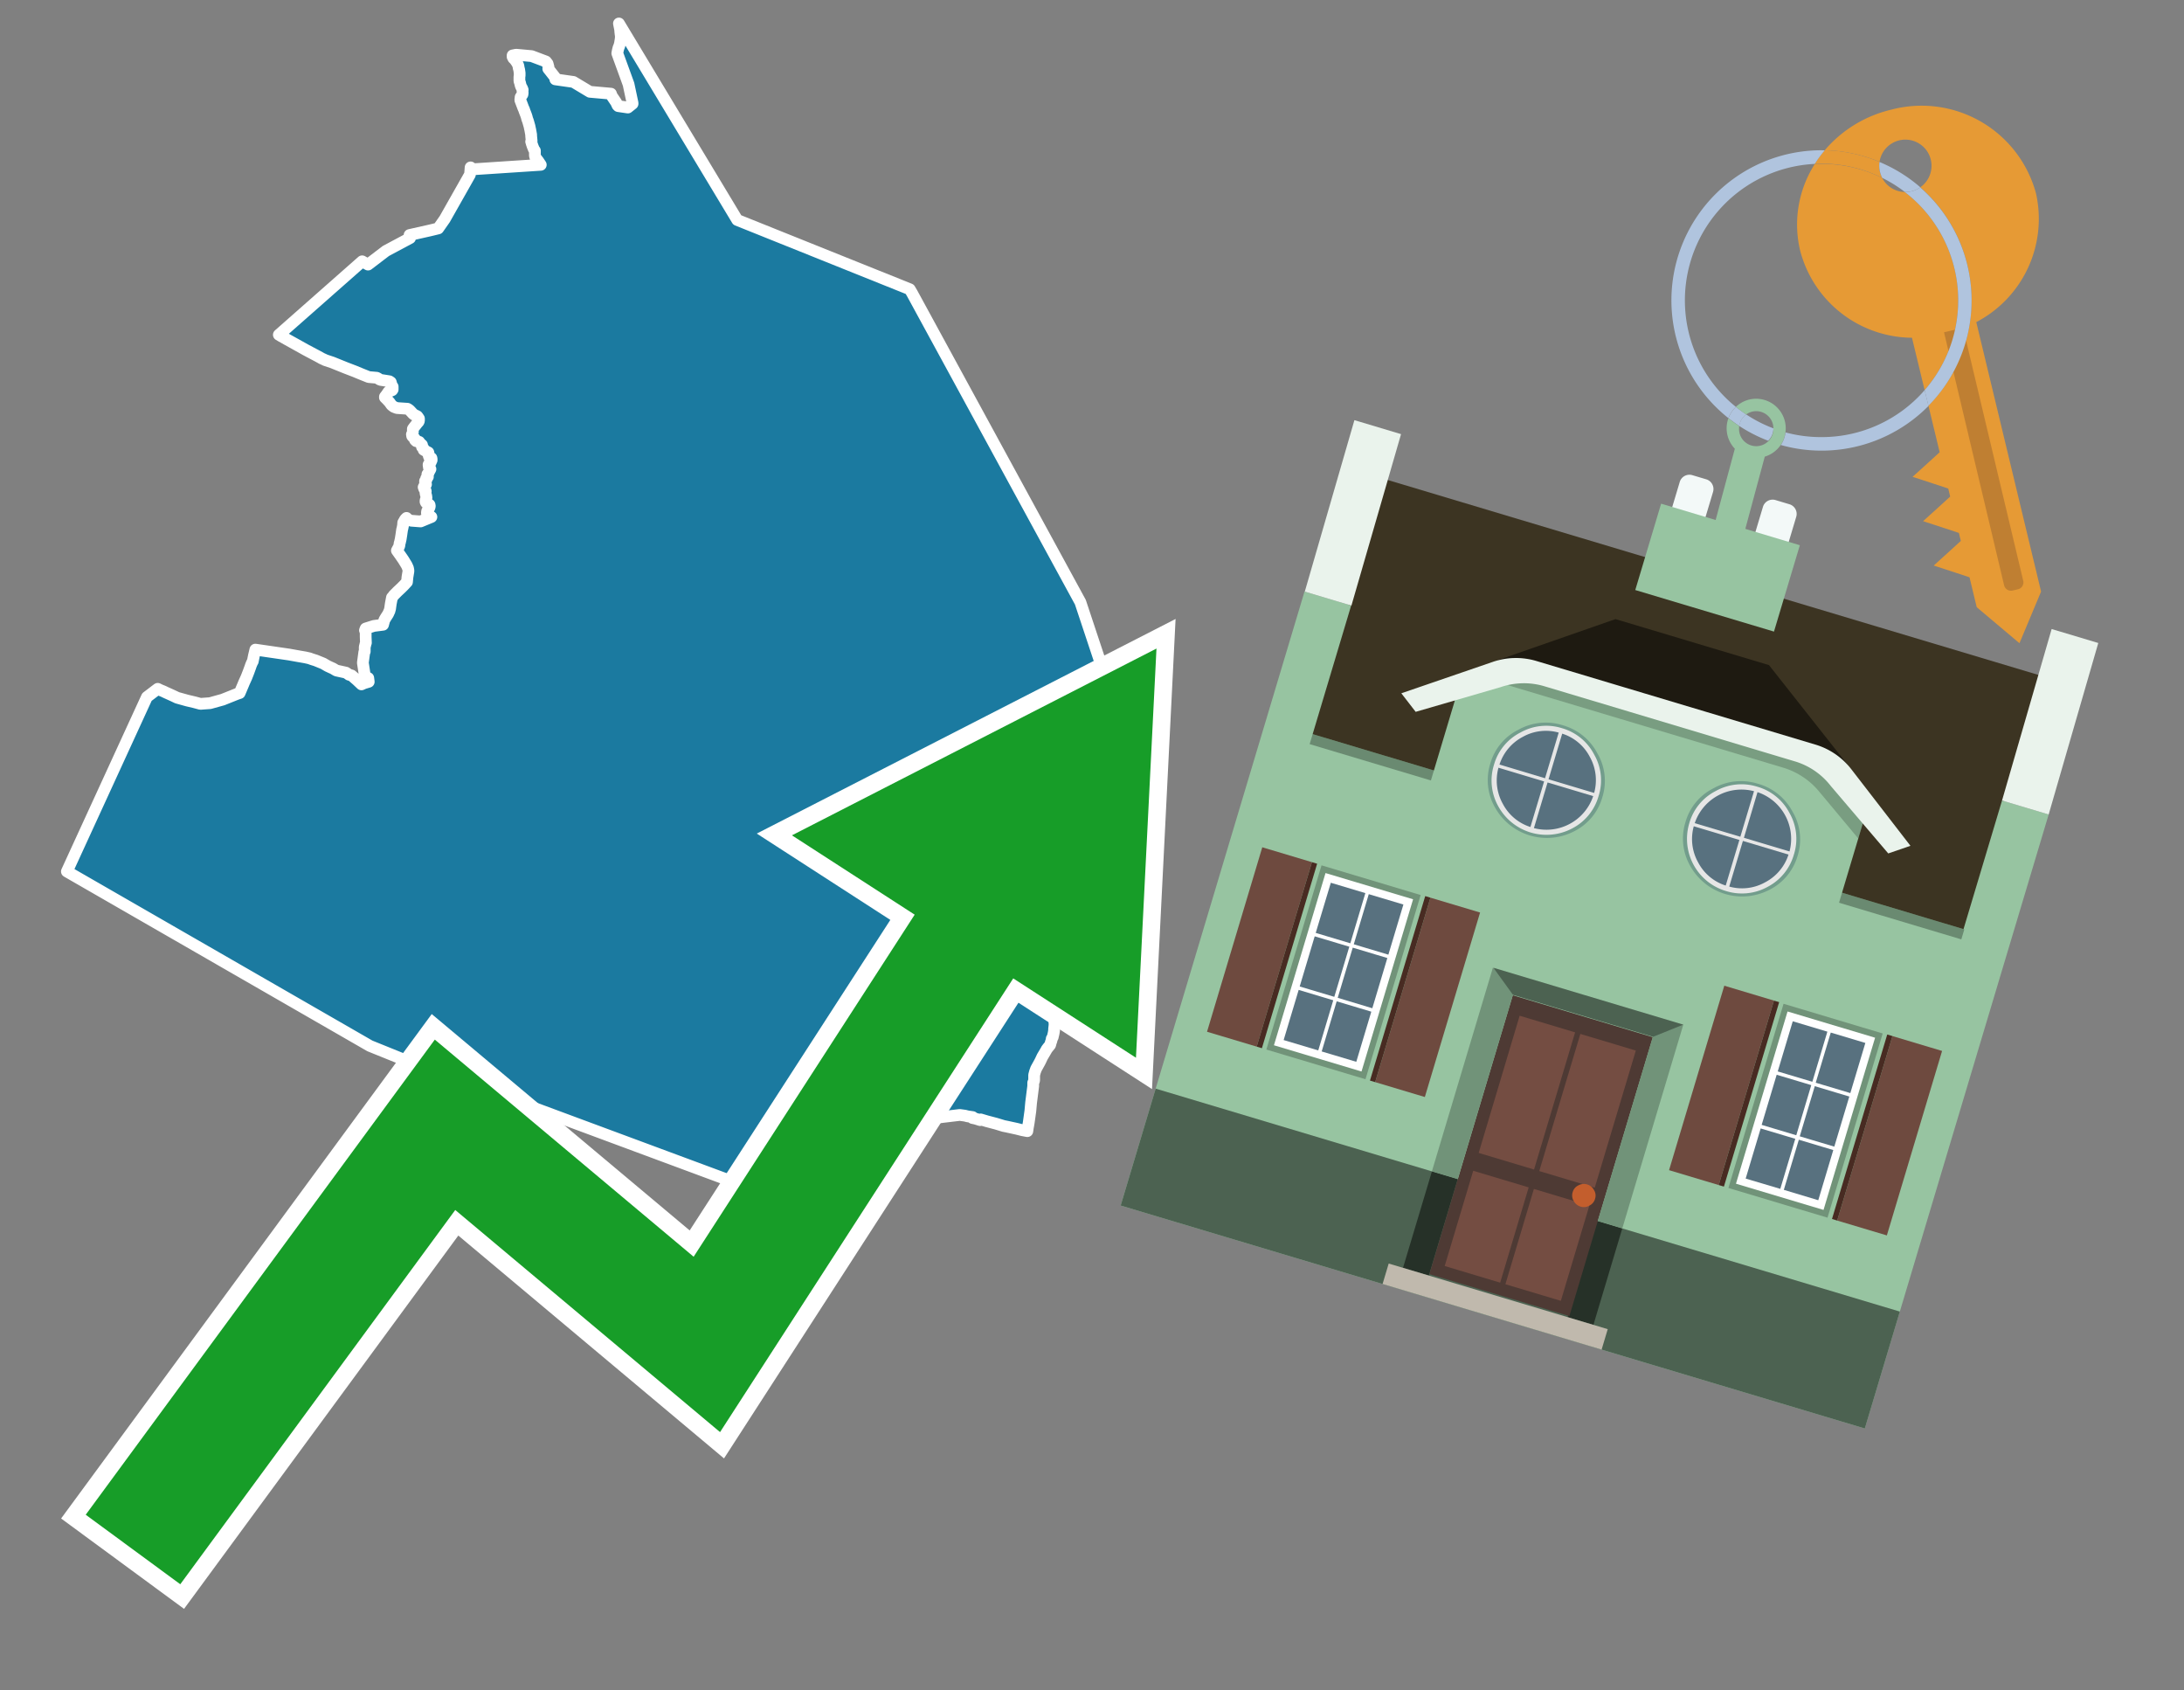 <svg id="Text" xmlns="http://www.w3.org/2000/svg" width="93.05" height="72" viewBox="0 0 93.05 72"><rect x="0" y="0" width="93.05" height="72" fill="#808080" stroke="none"/><polygon points="2.85,37.12 6.26,29.69 6.72,29.34 6.82,29.39 6.92,29.43 6.99,29.46 7.05,29.49 7.36,29.63 7.55,29.72 7.98,29.84 8.28,29.91 8.54,29.98 8.95,29.95 9.49,29.8 10.09,29.56 10.21,29.52 10.35,29.19 10.4,29.07 10.5,28.85 10.59,28.62 10.67,28.4 10.69,28.34 10.71,28.29 10.75,28.2 10.77,28.17 10.82,27.92 10.84,27.84 10.88,27.67 12.32,27.88 12.71,27.95 13,28 13.18,28.04 13.29,28.08 13.45,28.13 13.77,28.26 13.96,28.37 14.11,28.44 14.18,28.47 14.28,28.53 14.33,28.56 14.74,28.65 14.83,28.71 14.87,28.74 14.98,28.77 15.21,28.97 15.4,29.15 15.51,29.1 15.71,29.04 15.69,28.88 15.55,28.82 15.46,28.23 15.52,27.78 15.54,27.75 15.54,27.72 15.54,27.62 15.54,27.56 15.55,27.52 15.56,27.49 15.57,27.43 15.59,27.38 15.58,27.13 15.58,26.98 15.58,26.92 15.55,26.85 15.56,26.82 15.58,26.77 15.93,26.66 16.32,26.61 16.35,26.5 16.36,26.46 16.38,26.4 16.41,26.35 16.44,26.3 16.53,26.16 16.55,26.12 16.57,26.07 16.59,26.04 16.6,26 16.61,25.96 16.62,25.93 16.63,25.85 16.65,25.71 16.7,25.45 16.73,25.42 16.78,25.35 16.94,25.19 17.1,25.04 17.21,24.93 17.34,24.79 17.36,24.58 17.4,24.34 17.4,24.29 17.39,24.24 17.38,24.19 17.36,24.15 17.33,24.08 17.3,24.03 17.19,23.85 17.08,23.69 16.96,23.52 16.91,23.45 16.97,23.34 17,23.28 17.02,23.22 17.02,23.16 17.03,23.13 17.04,23.1 17.06,23.01 17.07,22.97 17.1,22.78 17.13,22.57 17.15,22.49 17.17,22.39 17.18,22.26 17.26,22.12 17.32,22.06 17.41,22.15 17.53,22.18 17.92,22.21 18.38,22.02 18.31,21.97 18.22,21.93 18.2,21.9 18.19,21.87 18.19,21.83 18.2,21.77 18.23,21.72 18.28,21.65 18.3,21.61 18.31,21.57 18.31,21.53 18.3,21.5 18.26,21.47 18.2,21.44 18.15,21.41 18.13,21.37 18.13,21.34 18.14,21.28 18.16,21.24 18.17,21.2 18.16,21.12 18.15,21.09 18.14,21.05 18.13,21.01 18.13,20.96 18.14,20.93 18.13,20.89 18.09,20.85 18.07,20.81 18.06,20.78 18.05,20.75 18.07,20.72 18.08,20.69 18.11,20.66 18.15,20.63 18.13,20.56 18.11,20.53 18.11,20.49 18.15,20.46 18.17,20.43 18.17,20.4 18.16,20.37 18.19,20.34 18.23,20.31 18.23,20.26 18.22,20.23 18.21,20.2 18.26,20.14 18.29,20.07 18.32,20.02 18.34,19.98 18.28,19.93 18.27,19.9 18.27,19.86 18.26,19.82 18.26,19.79 18.28,19.76 18.34,19.71 18.39,19.6 18.39,19.57 18.39,19.54 18.38,19.51 18.29,19.48 18.28,19.45 18.26,19.39 18.26,19.31 18.25,19.27 18.19,19.24 18.05,19.16 18.05,19.12 18.03,19.08 17.98,19.04 17.98,18.95 17.91,18.89 17.86,18.82 17.73,18.79 17.68,18.74 17.68,18.71 17.67,18.68 17.64,18.65 17.58,18.6 17.56,18.57 17.55,18.5 17.58,18.45 17.59,18.41 17.59,18.27 17.61,18.24 17.64,18.2 17.79,18.01 17.82,17.98 17.84,17.95 17.85,17.92 17.85,17.88 17.85,17.83 17.81,17.77 17.78,17.73 17.7,17.69 17.64,17.66 17.6,17.63 17.46,17.48 17.41,17.44 17.36,17.41 16.91,17.38 16.78,17.33 16.7,17.27 16.67,17.24 16.6,17.14 16.5,17.03 16.44,16.97 16.4,16.93 16.4,16.9 16.47,16.81 16.55,16.69 16.64,16.65 16.71,16.62 16.73,16.59 16.73,16.51 16.73,16.47 16.7,16.43 16.69,16.4 16.67,16.37 16.66,16.31 16.65,16.28 16.59,16.24 16.21,16.18 16.15,16.15 16.11,16.12 16.05,16.09 15.71,16.06 15.41,15.94 15.12,15.82 14.99,15.77 14.73,15.67 14.16,15.44 13.86,15.34 13.8,15.31 13.71,15.27 13.64,15.23 13.53,15.17 13.36,15.08 13.02,14.9 12.86,14.81 12.77,14.76 12.23,14.46 12.09,14.38 11.98,14.32 11.93,14.29 11.88,14.26 15.43,11.13 15.68,11.27 16.44,10.69 17.47,10.14 17.45,10.04 17.45,10.01 18.34,9.81 18.67,9.73 18.95,9.33 20.02,7.44 20.03,7.38 20.05,7.13 20.15,7.21 23.04,7.02 22.98,6.93 22.94,6.87 22.81,6.7 22.79,6.63 22.79,6.6 22.79,6.52 22.79,6.47 22.79,6.42 22.75,6.37 22.69,6.22 22.66,6.13 22.63,6.03 22.65,6 22.63,5.79 22.63,5.74 22.59,5.52 22.58,5.48 22.56,5.38 22.5,5.17 22.49,5.14 22.46,5.06 22.44,4.98 22.41,4.89 22.34,4.71 22.33,4.67 22.3,4.61 22.19,4.32 22.17,4.27 22.17,4.22 22.18,4.18 22.18,4.14 22.26,4.02 22.27,3.95 22.26,3.87 22.27,3.83 22.25,3.78 22.24,3.75 22.21,3.71 22.18,3.63 22.16,3.54 22.13,3.45 22.13,3.41 22.13,3.28 22.14,3.21 22.14,3.14 22.14,3.11 22.12,2.97 22.1,2.9 22.09,2.83 22.08,2.79 22.06,2.74 22.03,2.68 22.01,2.65 21.94,2.55 21.9,2.51 21.87,2.48 21.86,2.45 21.84,2.42 21.84,2.36 21.99,2.33 22.65,2.39 23.26,2.62 23.33,2.71 23.37,2.86 23.36,2.93 23.44,3.03 23.66,3.31 23.67,3.34 23.66,3.38 24.43,3.49 25.13,3.91 26.03,3.99 26.05,4.05 26.08,4.11 26.25,4.36 26.31,4.49 26.34,4.52 26.75,4.58 26.95,4.42 26.95,4.39 26.78,3.59 26.3,2.27 26.31,2.22 26.32,2.16 26.35,2.04 26.38,1.97 26.41,1.87 26.44,1.69 26.45,1.61 26.45,1.58 26.45,1.51 26.44,1.46 26.43,1.37 26.42,1.25 26.41,1.2 26.37,1 31.41,9.37 38.76,12.32 38.86,12.49 46.03,25.65 48.07,31.79 45.97,31.84 45.96,31.87 45.85,32.24 45.81,32.37 45.77,32.47 45.76,32.51 45.74,32.58 45.72,32.74 45.71,32.85 45.7,32.98 45.69,33.03 45.65,33.23 45.63,33.26 45.61,33.33 45.57,33.41 45.51,33.51 45.47,33.59 45.45,33.62 45.44,33.66 45.42,33.77 45.35,34.14 45.33,34.27 45.27,34.46 45.27,34.5 45.26,34.53 45.24,34.6 45.2,34.73 45.19,34.76 45.16,34.88 45.11,35 45.04,35.18 45.01,35.26 44.94,35.42 44.9,35.51 44.76,35.74 44.74,35.78 44.72,35.81 44.7,35.85 44.61,36.01 44.43,36.27 44.25,36.53 44.21,36.59 44.16,36.67 44.15,36.7 44.12,36.74 44.08,36.8 43.98,36.92 43.91,37.02 43.86,37.09 43.91,37.16 43.93,37.2 44.01,37.33 44.1,37.47 44.14,37.51 44.18,37.55 44.23,37.59 44.29,37.63 44.33,37.66 44.39,37.69 44.44,37.72 44.54,37.76 44.79,37.83 44.8,37.86 44.81,37.89 44.79,37.97 44.78,38.05 44.78,38.09 44.78,38.17 44.74,38.27 44.73,38.3 44.73,38.34 44.74,38.37 44.76,38.42 44.8,38.49 44.83,38.53 44.85,38.56 44.88,38.63 44.9,38.68 44.91,38.72 44.92,38.76 44.95,38.82 44.97,38.88 44.98,38.91 44.99,38.94 44.99,38.97 45,39.03 45.01,39.08 45.04,39.12 45.03,39.22 44.94,39.41 44.89,39.53 44.83,39.66 44.77,39.76 44.74,39.8 44.74,39.84 44.75,39.91 44.76,40.03 44.76,40.09 44.76,40.17 44.76,40.35 44.76,40.56 44.79,40.88 44.8,41.08 44.8,41.17 44.8,41.22 44.81,41.26 44.81,41.35 44.82,41.43 44.82,41.47 44.85,41.6 44.94,41.83 45.03,42.04 45.05,42.12 45.09,42.22 45.11,42.26 45.13,42.33 45.14,42.36 45.15,42.39 45.14,42.44 45.12,42.51 45.09,42.63 45.07,42.69 45.06,42.73 45.04,42.77 44.97,42.85 44.91,42.91 44.86,43.07 44.83,43.18 44.83,43.21 44.83,43.24 44.84,43.28 44.86,43.34 44.88,43.37 44.91,43.42 44.92,43.46 44.93,43.65 44.92,43.74 44.91,43.83 44.91,43.89 44.89,44.01 44.85,44.18 44.81,44.24 44.8,44.32 44.77,44.4 44.75,44.48 44.74,44.51 44.65,44.62 44.62,44.66 44.59,44.7 44.57,44.74 44.44,44.96 44.41,45.01 44.34,45.16 44.3,45.24 44.14,45.53 44.12,45.59 44.1,45.64 44.06,45.79 44.06,45.91 44.06,45.97 44.06,46.01 44.05,46.05 44.02,46.12 44.02,46.15 44.02,46.26 43.93,46.97 43.92,47.08 43.9,47.31 43.83,47.81 43.79,48.04 43.78,48.11 43.77,48.18 43.56,48.14 43.32,48.08 42.91,47.99 42.76,47.96 42.53,47.89 42.43,47.86 42.05,47.76 41.78,47.68 41.76,47.71 41.57,47.65 41.43,47.62 41.44,47.58 41.23,47.55 41.11,47.52 40.89,47.49 37.29,47.92 37.07,48.3 36.95,48.45 36.93,48.48 36.8,48.59 36.69,48.66 36.67,48.69 36.49,48.91 36.38,49.04 36.24,49.2 36.22,49.23 36.09,49.36 35.98,49.48 35.94,49.54 35.89,49.6 35.82,49.75 35.76,49.87 35.74,49.9 35.7,49.97 35.65,50.04 35.58,50.18 35.55,50.24 35.49,50.36 35.45,50.42 35.44,50.45 35.38,50.5 35.28,50.56 35.2,50.59 34.8,50.64 34.63,50.69 34.52,50.72 34.39,50.75 34.27,50.78 34.05,50.85 33.94,50.89 33.51,50.93 33.23,50.97 33.02,51 17.17,45.12 15.76,44.55 " fill="#1b7aa0" stroke="#fff" stroke-linejoin="round" stroke-width="0.5"/><polygon points="49.272 27.624 33.741 35.58 38.97 38.959 29.553 53.529 18.525 44.281 3.652 64.518 7.681 67.479 19.396 51.538 30.678 60.999 43.169 41.673 48.398 45.053 49.272 27.624" fill="none" stroke="#fff" stroke-miterlimit="10" stroke-width="1.5"/><polygon points="49.272 27.624 33.741 35.58 38.97 38.959 29.553 53.529 18.525 44.281 3.652 64.518 7.681 67.479 19.396 51.538 30.678 60.999 43.169 41.673 48.398 45.053 49.272 27.624" fill="#179d28"/><path d="M80.19,7.577a1.16,1.16,0,0,1-.094-.251,1.114,1.114,0,0,1-.018-.429A6.367,6.367,0,0,0,77.743,6.4a5.269,5.269,0,0,0-.423.577c.1,0,.192-.007.288-.007A5.794,5.794,0,0,1,80.19,7.577Z" fill="#e69a35"/><path d="M77.608,6.4A6.394,6.394,0,0,0,73.64,17.81a1.26,1.26,0,0,1,.317-.48A5.821,5.821,0,0,1,77.32,6.981a5.269,5.269,0,0,1,.423-.577Z" fill="#b0c4de"/><path d="M84.2,13.72a4.962,4.962,0,0,0,2.545-5.48,5.047,5.047,0,0,0-6.179-3.566A5.322,5.322,0,0,0,77.743,6.4a6.367,6.367,0,0,1,2.335.493,1.114,1.114,0,1,1,1.736,1.084,6.392,6.392,0,0,1,.347,9.3l.479,1.985-.438.4-.716.648.92.3.6.2.082.341-.438.4-.716.648.92.3.605.2.082.341-.438.4-.716.649.92.3.605.2.307,1.274,1.821,1.534.921-2.2Z" fill="#e69a35"/><path d="M81.154,8.179a1.115,1.115,0,0,1-.964-.6,5.794,5.794,0,0,0-2.582-.6c-.1,0-.192,0-.288.007a4.783,4.783,0,0,0-.625,3.685,4.962,4.962,0,0,0,4.765,3.715L82,16.617a5.82,5.82,0,0,0-.846-8.438Z" fill="#e69a35"/><path d="M74.1,18.142a6.386,6.386,0,0,0,1.232.63.73.73,0,0,0,.224-.527h0a5.783,5.783,0,0,1-1.159-.593A.733.733,0,0,0,74.1,18.142Z" fill="#b0c4de"/><path d="M74.4,17.652q-.228-.152-.44-.322a1.26,1.26,0,0,0-.317.48c.148.117.3.228.46.332A.733.733,0,0,1,74.4,17.652Z" fill="#b0c4de"/><path d="M74.824,16.984a1.257,1.257,0,0,0-.867.346c.141.114.288.222.44.322a.731.731,0,0,1,1.159.593h0a.732.732,0,1,1-1.463,0,.7.7,0,0,1,.007-.1c-.158-.1-.312-.215-.46-.332a1.258,1.258,0,0,0,.273,1.3l-.979,3.635,1.275.341.98-3.639a1.266,1.266,0,0,0,.681-.5,1.249,1.249,0,0,0,.2-.538,1.328,1.328,0,0,0,.012-.168A1.262,1.262,0,0,0,74.824,16.984Z" fill="#97c4a1"/><path d="M85.974,25.1l-.226.053a.3.3,0,0,1-.362-.223l-2.56-10.777.81-.193L86.2,24.736A.3.3,0,0,1,85.974,25.1Z" fill="#bf7f32"/><path d="M80.1,7.326a1.16,1.16,0,0,0,.094.251,5.833,5.833,0,0,1,.964.6,1.137,1.137,0,0,0,.287-.031,1.108,1.108,0,0,0,.373-.167A6.371,6.371,0,0,0,80.078,6.9,1.114,1.114,0,0,0,80.1,7.326Z" fill="#b0c4de"/><path d="M77.608,18.618a5.836,5.836,0,0,1-1.534-.2,1.24,1.24,0,0,1-.2.537,6.4,6.4,0,0,0,6.291-1.666L82,16.617A5.807,5.807,0,0,1,77.608,18.618Z" fill="#b0c4de"/><path d="M81.814,7.981a1.108,1.108,0,0,1-.373.167,1.137,1.137,0,0,1-.287.031A5.82,5.82,0,0,1,82,16.617l.161.667a6.392,6.392,0,0,0-.347-9.3Z" fill="#b0c4de"/><polygon points="83.79 39.753 55.78 31.364 58.988 20.404 86.964 28.783 83.79 39.753 83.79 39.753" fill="#3c3422" fill-rule="evenodd"/><polygon points="81.705 53.32 87.284 34.692 85.297 34.097 83.656 39.575 55.926 31.269 57.567 25.791 55.579 25.196 47.746 51.348 79.451 60.844 81.705 53.32" fill="#97c4a1" fill-rule="evenodd"/><rect x="69.522" y="21.148" width="0.444" height="28.983" transform="translate(15.592 92.226) rotate(-73.326)" opacity="0.3"/><polygon points="87.284 34.692 85.297 34.097 87.411 26.793 89.398 27.388 87.284 34.692 87.284 34.692" fill="#eaf3ec" fill-rule="evenodd"/><polygon points="57.578 25.794 55.591 25.199 57.705 17.896 59.692 18.491 57.578 25.794 57.578 25.794" fill="#eaf3ec" fill-rule="evenodd"/><polygon points="79.451 60.844 80.943 55.865 49.238 46.369 47.747 51.348 79.451 60.844 79.451 60.844" fill="#4c6251" fill-rule="evenodd"/><path d="M71.566,20.528l-.522,1.743,1.418.425.523-1.744a.432.432,0,0,0-.289-.536l-.593-.177A.431.431,0,0,0,71.566,20.528Z" fill="#f3f9f8" fill-rule="evenodd"/><path d="M75.111,21.589l-.522,1.743,1.418.425.522-1.743a.43.43,0,0,0-.289-.536l-.593-.178A.43.43,0,0,0,75.111,21.589Z" fill="#f3f9f8" fill-rule="evenodd"/><polygon points="75.368 28.329 68.829 26.37 63.807 28.121 78.733 32.591 75.368 28.329" fill="#1e1a11"/><polygon points="78.248 32.422 64.442 28.287 62.236 28.998 60.064 36.247 77.453 41.455 79.651 34.116 78.248 32.422" fill="#97c4a1"/><path d="M77.74,32.516S65.088,28.725,65,28.7l-.938.43,11.892,3.562a3.175,3.175,0,0,1,1.532,1l1.685,2.02.327-1.09Z" fill-rule="evenodd" opacity="0.2"/><path d="M77.35,31.716,65.458,28.154a3.041,3.041,0,0,0-1.854.037l-3.9,1.339.611.79,3.626-1.054a3.045,3.045,0,0,1,1.855-.037l10.673,3.2A3.028,3.028,0,0,1,78,33.477l2.45,2.874.945-.325-2.518-3.26A3.036,3.036,0,0,0,77.35,31.716Z" fill="#eaf3ec"/><polygon points="76.683 23.223 70.773 21.453 69.671 25.132 75.581 26.902 76.683 23.223 76.683 23.223" fill="#97c4a1" fill-rule="evenodd"/><g id="Symbol_9_0_Layer2_0_MEMBER_8_MEMBER_21_MEMBER_0_FILL" data-name="Symbol 9 0 Layer2 0 MEMBER 8 MEMBER 21 MEMBER 0 FILL"><path d="M66.584,30.892a2.39,2.39,0,0,0-1.891.189,2.317,2.317,0,0,0-1.2,1.448A2.345,2.345,0,0,0,63.7,34.4a2.528,2.528,0,0,0,3.367,1.008,2.339,2.339,0,0,0,1.2-1.447,2.313,2.313,0,0,0-.208-1.87A2.394,2.394,0,0,0,66.584,30.892Z" fill="#729d8c"/></g><g id="Symbol_9_0_Layer2_0_MEMBER_8_MEMBER_21_MEMBER_1_FILL" data-name="Symbol 9 0 Layer2 0 MEMBER 8 MEMBER 21 MEMBER 1 FILL"><path d="M66.547,31.016a2.241,2.241,0,0,0-1.769.185,2.213,2.213,0,0,0-1.127,1.376,2.239,2.239,0,0,0,.185,1.768,2.341,2.341,0,0,0,3.145.942,2.234,2.234,0,0,0,1.126-1.376,2.207,2.207,0,0,0-.185-1.768A2.237,2.237,0,0,0,66.547,31.016Z" fill="#e6e6e6"/></g><g id="Symbol_9_0_Layer2_0_MEMBER_8_MEMBER_21_MEMBER_2_MEMBER_0_FILL" data-name="Symbol 9 0 Layer2 0 MEMBER 8 MEMBER 21 MEMBER 2 MEMBER 0 FILL"><path d="M65.787,33.284,63.843,32.7a2.036,2.036,0,0,0,.186,1.539,2.015,2.015,0,0,0,1.175.986Z" fill="#58717f"/></g><g id="Symbol_9_0_Layer2_0_MEMBER_8_MEMBER_21_MEMBER_2_MEMBER_1_FILL" data-name="Symbol 9 0 Layer2 0 MEMBER 8 MEMBER 21 MEMBER 2 MEMBER 1 FILL"><path d="M65.827,33.148l.582-1.944a2.01,2.01,0,0,0-1.523.178,2.037,2.037,0,0,0-1,1.183Z" fill="#58717f"/></g><g id="Symbol_9_0_Layer2_0_MEMBER_8_MEMBER_21_MEMBER_2_MEMBER_2_FILL" data-name="Symbol 9 0 Layer2 0 MEMBER 8 MEMBER 21 MEMBER 2 MEMBER 2 FILL"><path d="M67.878,33.91l-1.943-.582-.582,1.944a2.1,2.1,0,0,0,2.525-1.362Z" fill="#58717f"/></g><g id="Symbol_9_0_Layer2_0_MEMBER_8_MEMBER_21_MEMBER_2_MEMBER_3_FILL" data-name="Symbol 9 0 Layer2 0 MEMBER 8 MEMBER 21 MEMBER 2 MEMBER 3 FILL"><path d="M66.558,31.249l-.582,1.943,1.943.582a2.031,2.031,0,0,0-.186-1.539A2.009,2.009,0,0,0,66.558,31.249Z" fill="#58717f"/></g><g id="Symbol_9_0_Layer2_0_MEMBER_8_MEMBER_21_MEMBER_0_FILL-2" data-name="Symbol 9 0 Layer2 0 MEMBER 8 MEMBER 21 MEMBER 0 FILL"><path d="M74.9,33.384a2.4,2.4,0,0,0-1.891.189,2.316,2.316,0,0,0-1.2,1.448,2.341,2.341,0,0,0,.209,1.87A2.527,2.527,0,0,0,75.387,37.9a2.345,2.345,0,0,0,1.2-1.447,2.314,2.314,0,0,0-.209-1.87A2.389,2.389,0,0,0,74.9,33.384Z" fill="#729d8c"/></g><g id="Symbol_9_0_Layer2_0_MEMBER_8_MEMBER_21_MEMBER_1_FILL-2" data-name="Symbol 9 0 Layer2 0 MEMBER 8 MEMBER 21 MEMBER 1 FILL"><path d="M74.867,33.508a2.239,2.239,0,0,0-1.768.185,2.21,2.21,0,0,0-1.127,1.376,2.316,2.316,0,0,0,1.564,2.883,2.261,2.261,0,0,0,1.765-.173A2.237,2.237,0,0,0,76.428,36.4a2.209,2.209,0,0,0-.185-1.769A2.239,2.239,0,0,0,74.867,33.508Z" fill="#e6e6e6"/></g><g id="Symbol_9_0_Layer2_0_MEMBER_8_MEMBER_21_MEMBER_2_MEMBER_0_FILL-2" data-name="Symbol 9 0 Layer2 0 MEMBER 8 MEMBER 21 MEMBER 2 MEMBER 0 FILL"><path d="M74.107,35.776l-1.943-.582a2.031,2.031,0,0,0,.186,1.539,2.009,2.009,0,0,0,1.175.986Z" fill="#58717f"/></g><g id="Symbol_9_0_Layer2_0_MEMBER_8_MEMBER_21_MEMBER_2_MEMBER_1_FILL-2" data-name="Symbol 9 0 Layer2 0 MEMBER 8 MEMBER 21 MEMBER 2 MEMBER 1 FILL"><path d="M74.148,35.64,74.73,33.7a2.1,2.1,0,0,0-2.525,1.362Z" fill="#58717f"/></g><g id="Symbol_9_0_Layer2_0_MEMBER_8_MEMBER_21_MEMBER_2_MEMBER_2_FILL-2" data-name="Symbol 9 0 Layer2 0 MEMBER 8 MEMBER 21 MEMBER 2 MEMBER 2 FILL"><path d="M76.2,36.4l-1.943-.582-.582,1.944a2.015,2.015,0,0,0,1.523-.178A2.036,2.036,0,0,0,76.2,36.4Z" fill="#58717f"/></g><g id="Symbol_9_0_Layer2_0_MEMBER_8_MEMBER_21_MEMBER_2_MEMBER_3_FILL-2" data-name="Symbol 9 0 Layer2 0 MEMBER 8 MEMBER 21 MEMBER 2 MEMBER 3 FILL"><path d="M74.879,33.741,74.3,35.684l1.943.582a2.1,2.1,0,0,0-1.361-2.525Z" fill="#58717f"/></g><polygon points="51.426 43.946 53.542 44.58 55.896 36.723 53.78 36.089 51.426 43.946 51.426 43.946" fill="#6e4a3f" fill-rule="evenodd"/><polygon points="53.542 44.58 53.764 44.647 56.117 36.789 55.896 36.723 53.542 44.58 53.542 44.58" fill="#482b22" fill-rule="evenodd"/><polygon points="60.706 46.726 58.59 46.092 60.943 38.235 63.059 38.868 60.706 46.726 60.706 46.726" fill="#6e4a3f" fill-rule="evenodd"/><polygon points="58.59 46.092 58.368 46.026 60.722 38.168 60.943 38.235 58.59 46.092 58.59 46.092" fill="#482b22" fill-rule="evenodd"/><rect x="53.146" y="39.209" width="8.19" height="4.408" transform="translate(1.145 84.365) rotate(-73.326)" fill="#719379"/><polygon points="60.205 38.304 56.474 37.187 54.277 44.522 58.008 45.639 60.205 38.304 60.205 38.304" fill="#fff" fill-rule="evenodd"/><path d="M59.792,38.527l-.64,2.136-1.474-.442.639-2.135,1.475.441Zm-1.621-.485-.64,2.136-1.474-.442L56.7,37.6l1.474.442Zm-2.158,1.84,1.475.441-.64,2.136-1.474-.441.639-2.136Zm-.683,2.282,1.474.441-.639,2.136L54.69,44.3l.64-2.135Zm.981,2.621.639-2.136,1.475.442-.64,2.135-1.474-.441Zm2.158-1.84L56.994,42.5l.64-2.136,1.474.442-.639,2.136Z" fill="#58717f" fill-rule="evenodd"/><polygon points="80.39 52.621 78.274 51.988 80.628 44.13 82.743 44.764 80.39 52.621 80.39 52.621" fill="#6e4a3f" fill-rule="evenodd"/><polygon points="78.274 51.988 78.053 51.921 80.406 44.064 80.628 44.13 78.274 51.988 78.274 51.988" fill="#482b22" fill-rule="evenodd"/><polygon points="71.111 49.842 73.227 50.476 75.58 42.619 73.464 41.985 71.111 49.842 71.111 49.842" fill="#6e4a3f" fill-rule="evenodd"/><polygon points="73.227 50.476 73.448 50.542 75.802 42.685 75.58 42.619 73.227 50.476 73.227 50.476" fill="#482b22" fill-rule="evenodd"/><rect x="72.83" y="45.105" width="8.19" height="4.408" transform="translate(9.534 107.426) rotate(-73.326)" fill="#719379"/><polygon points="76.159 43.083 79.889 44.2 77.692 51.535 73.962 50.418 76.159 43.083 76.159 43.083" fill="#fff" fill-rule="evenodd"/><path d="M76.381,43.5l1.475.442-.64,2.135-1.475-.441.64-2.136ZM78,43.981l1.474.442-.64,2.136-1.474-.442L78,43.981Zm.791,2.724-.64,2.135L76.679,48.4l.64-2.136,1.474.442Zm-.684,2.282-.639,2.135L76,50.68l.64-2.135,1.474.442Zm-2.26,1.65L74.375,50.2l.639-2.135,1.475.441-.64,2.136Zm-.791-2.724.64-2.135,1.474.441-.639,2.136-1.475-.442Z" fill="#58717f" fill-rule="evenodd"/><polygon points="67.888 56.431 69.118 52.323 68.019 51.994 66.789 56.102 67.888 56.431 67.888 56.431" fill="#263128" fill-rule="evenodd"/><polygon points="60.877 54.331 62.108 50.223 61.007 49.894 59.776 54.002 60.877 54.331 60.877 54.331" fill="#263128" fill-rule="evenodd"/><g id="Symbol_9_0_Layer2_0_MEMBER_8_MEMBER_12_MEMBER_0_FILL" data-name="Symbol 9 0 Layer2 0 MEMBER 8 MEMBER 12 MEMBER 0 FILL"><path d="M70.418,44.178l-5.965-1.786L60.9,54.27l5.964,1.786Z" fill="#4e3a34"/></g><g id="Symbol_9_0_Layer2_0_MEMBER_8_MEMBER_12_MEMBER_1_MEMBER_0_FILL" data-name="Symbol 9 0 Layer2 0 MEMBER 8 MEMBER 12 MEMBER 1 MEMBER 0 FILL"><path d="M65.358,49.815l1.75-5.843-2.363-.708L63,49.107Z" fill="#744d42"/></g><g id="Symbol_9_0_Layer2_0_MEMBER_8_MEMBER_12_MEMBER_1_MEMBER_1_FILL" data-name="Symbol 9 0 Layer2 0 MEMBER 8 MEMBER 12 MEMBER 1 MEMBER 1 FILL"><path d="M67.331,44.039l-1.75,5.842,2.364.708,1.75-5.842Z" fill="#744d42"/></g><g id="Symbol_9_0_Layer2_0_MEMBER_8_MEMBER_12_MEMBER_2_MEMBER_0_FILL" data-name="Symbol 9 0 Layer2 0 MEMBER 8 MEMBER 12 MEMBER 2 MEMBER 0 FILL"><path d="M63.915,54.633l1.215-4.058-2.363-.707-1.215,4.057Z" fill="#744d42"/></g><g id="Symbol_9_0_Layer2_0_MEMBER_8_MEMBER_12_MEMBER_2_MEMBER_1_FILL" data-name="Symbol 9 0 Layer2 0 MEMBER 8 MEMBER 12 MEMBER 2 MEMBER 1 FILL"><path d="M66.5,55.407l1.215-4.057-2.363-.708L64.138,54.7Z" fill="#744d42"/></g><g id="Symbol_9_0_Layer2_0_MEMBER_8_MEMBER_13_FILL" data-name="Symbol 9 0 Layer2 0 MEMBER 8 MEMBER 13 FILL"><path d="M67.959,51.058a.439.439,0,0,0-.045-.367.487.487,0,0,0-.669-.2.445.445,0,0,0-.239.282.457.457,0,0,0,.041.378.481.481,0,0,0,.293.242.459.459,0,0,0,.377-.042A.453.453,0,0,0,67.959,51.058Z" fill="#c35e2d"/></g><g id="Symbol_9_0_Layer2_0_MEMBER_8_MEMBER_14_FILL" data-name="Symbol 9 0 Layer2 0 MEMBER 8 MEMBER 14 FILL"><path d="M64.557,42.047l-.951-.833-2.6,8.68,1.1.329Z" fill="#719379"/></g><g id="Symbol_9_0_Layer2_0_MEMBER_8_MEMBER_15_FILL" data-name="Symbol 9 0 Layer2 0 MEMBER 8 MEMBER 15 FILL"><path d="M71.718,43.643l-1.2.19L68.072,52.01l1.046.313Z" fill="#719379"/></g><g id="Symbol_9_0_Layer2_0_MEMBER_8_MEMBER_16_FILL" data-name="Symbol 9 0 Layer2 0 MEMBER 8 MEMBER 16 FILL"><path d="M63.627,41.22l.836,1.156,5.961,1.786,1.294-.519Z" fill="#4c6251"/></g><polygon points="58.905 54.69 59.166 53.819 68.498 56.614 68.237 57.485 58.905 54.69 58.905 54.69" fill="#c0b9ad" fill-rule="evenodd"/></svg>